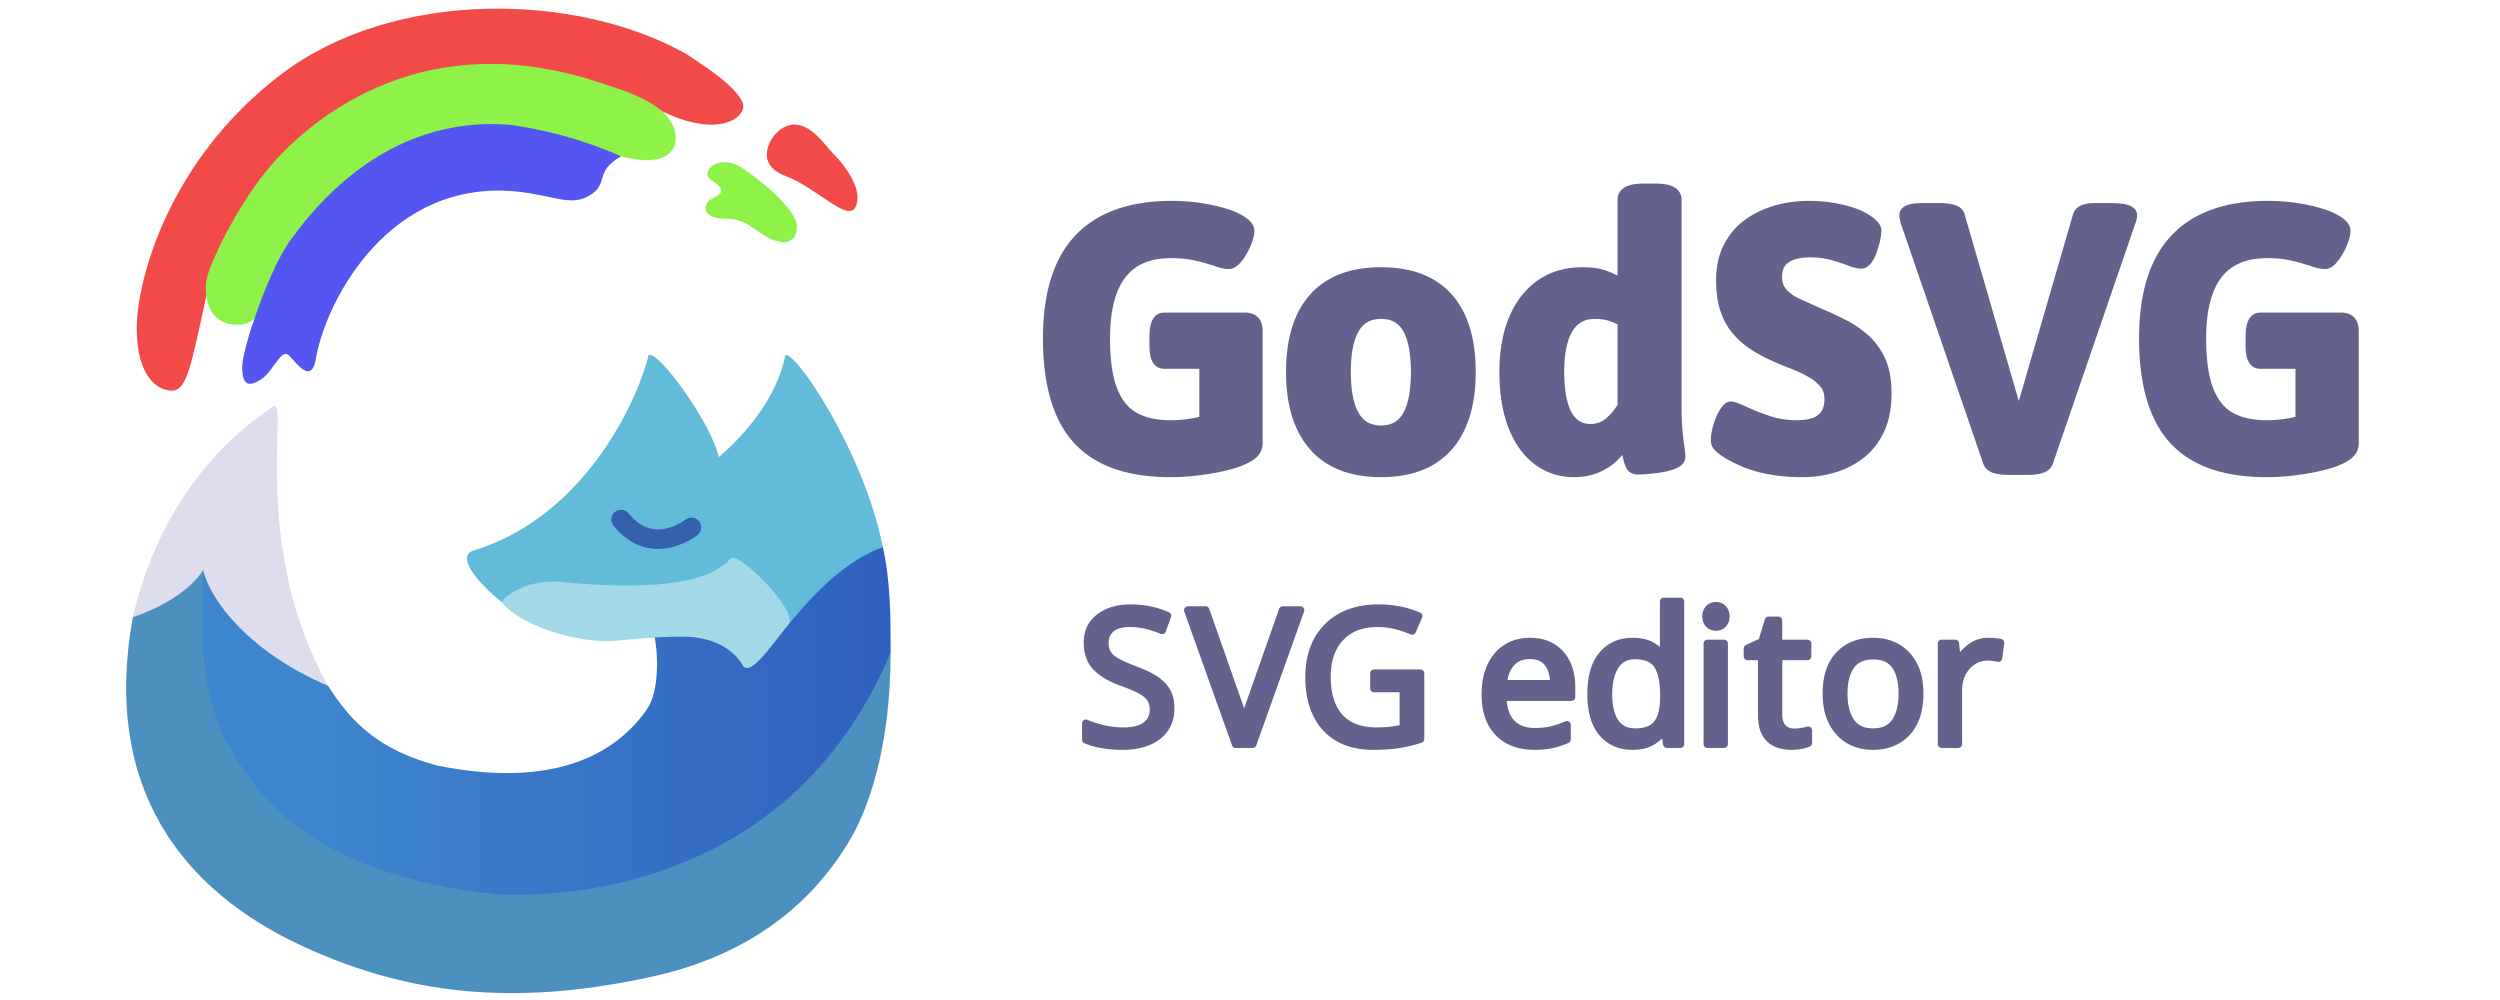 <svg width="320" height="128" viewBox="0 0 320 128" xmlns="http://www.w3.org/2000/svg"><linearGradient id="a" x2="1"><stop stop-color="#3d85cc" offset=".2"/><stop stop-color="#3060bf" offset="1"/></linearGradient><path d="M114 83.5c0 12.5-3 20.5-5.5 24.5s-9 13.5-25 17-30 3-45-4S13 101 17 79l9-8 28 39z" fill="#4c90bf"/><path d="M42 87.8c3 4.7 6.5 8.2 14 10.2 15 3 23-1.5 27-7.5 1.5-2.5 1.25-8 .5-10L113 70c1 4.5 1 9 1 13.5-11.5 27.5-37 31.5-50 31-25.5-2.5-32-14-35.5-20.5C25 86 26 77.5 26 72z" fill="url(#a)"/><path d="M17 79c3.5-15 12-23 18-27 2-1-3 18 7 35.8C32 83.5 27 77 26 73c-2 3-6 5-9 6" fill="#dde"/><path d="M65.5 78c-3-2-7.5-6.5-5-7.5C75.5 66 82 50 83 45.5c1-1 8 8.5 9 13 3-2.5 7.5-7.5 8.5-13 1-1 10 12 12.5 24.5-9 3.5-13.5 13.5-15 12z" fill="#62bcd9"/><path d="M95 85c-2-3-5.5-3.5-7.5-3.5s-3.5 0-8.5.5-12.5-2-14.7-4.84C64 76.8 67 74 72 74.5c10 1 18.5.5 21.5-3 1-1 8.5 6.5 7.5 8.31-3 3.8-5 6.8-6 5.3z" fill="#a1dae6"/><path d="M88.5 67.5s-5 4-9-1" fill="none" stroke="#3461ac" stroke-width="2.5" stroke-linecap="round"/><path d="M26.5 37.5C24.5 46.5 24 50 22 50s-4.5-2-4.5-8 4-21.5 18.5-32.5S74-1 88 7c3 2 6 4 7 6s-3.5 5.5-12.5 0h-35zm80-18c2 2 4 5 3 7s-5-2.5-9-4-2-5-.5-6c3-2 5.5 2 6.5 3" fill="#f24949"/><path d="M78 11s5.5 1.5 7.5 4 1.5 7-6 5h-27L33 40s-.5 2-3.5 1.5-3.5-4-3-6S30 27 34 22 53 2 78 11m13 12c-1.5-1 1-3.5 4-1.5s7 5.5 7 7.5-1.5 2.5-3.5 1.5-3-2.5-5.5-2.5-3-1-2.5-2 3.5-1 .5-3" fill="#8ff249"/><path d="M79.5 20c-3.5 2-1.5 3.5-4 5s-4.5 0-9.5-.5C50 23 42 38 40.5 45.5c-.5 4-2.5 1-3.5 0s-2 2-3.5 3-2.5 1-2.5-1.5 3.5-12.5 6-16 12-16.5 28.5-15c6.5 1 10.5 2.5 14 4" fill="#5555f2"/><path d="M154.016 46.704h-5q-1.384 0-1.384-2.4v-1.392q.043-2.4 1.384-2.4h10.327q1.776 0 1.776 1.879v14.345a2 2 0 0 1 -.009.192q-.046.493-.331.907l-.02.029q-.33.461-1.001.822l-.127.066q-.96.528-2.592.936-1.577.394-3.401.632l-.127.016q-1.896.24-3.72.24-7.11 0-10.955-3.265a11 11 0 0 1 -.973-.935q-3.835-4.169-3.864-12.948v-.132l.002-.4q.093-8.292 4.03-12.44 3.955-4.166 11.696-4.246l.304-.002a23 23 0 0 1 .435.004q.773.015 1.578.083l.363.033a25 25 0 0 1 1.218.15 25 25 0 0 1 1.206.21q1.2.24 2.232.576l.191.064q.909.313 1.561.704l.136.082q.481.301.776.638l.078.095q.129.172.194.353a1.1 1.1 0 0 1 .064.368l-.002.092q-.023.458-.262 1.132a9 9 0 0 1 -.169.44q-.157.376-.351.746a10 10 0 0 1 -.152.278l-.103.176q-.365.604-.785 1.024l-.075.072q-.439.408-.837.408-.576 0-1.248-.216-.614-.197-1.387-.434l-.149-.046-.164-.049q-.736-.215-1.652-.397l-.176-.034-.143-.026q-1.007-.177-2.326-.189l-.195-.001q-3.994 0-6.035 2.403a7 7 0 0 0 -.229.285 7 7 0 0 0 -.187.258q-1.805 2.614-1.852 7.585l-.001.269q0 4.022.886 6.412l.026.068.088.222q.91 2.226 2.648 3.21a7 7 0 0 0 .335.177q1.702.839 4.132.855h.093a17 17 0 0 0 .625-.011q.724-.026 1.432-.114a16 16 0 0 0 .487-.067q1.223-.188 1.68-.396zm22.406 13.869q-5.451-.102-8.334-3.357-2.91-3.286-2.975-9.325l-.001-.275.003-.366q.077-5.531 2.523-8.694a10 10 0 0 1 .45-.54 9 9 0 0 1 .457-.473q2.861-2.76 7.938-2.837l.293-.002q5.401 0 8.335 2.961a9 9 0 0 1 .329.351q2.952 3.312 2.952 9.6l-.003.375q-.081 5.584-2.593 8.796a10 10 0 0 1 -.356.429 9 9 0 0 1 -.38.407q-2.848 2.871-7.989 2.951l-.295.002zm.354-5.613a5 5 0 0 0 .209-.004q2.056-.082 3.042-1.802l.037-.066.094-.179q.938-1.862.938-5.293 0-3.438-.941-5.278l-.091-.17q-.99-1.773-3.107-1.845l-.181-.003a5 5 0 0 0 -.209.004q-2.096.083-3.103 1.844l-.097.177q-.929 1.783-.958 5.061l-.001.21q0 3.6 1.056 5.472l.102.171q1.042 1.673 3.138 1.701zm30.768-29.376q0-1.584 2.789-1.584h1.622q2.789 0 2.789 1.584v26.484q.007 1.952.12 3.132.113 1.179.227 1.908l.013.084q.12.744.12 1.272a1 1 0 0 1 -.012.145q-.076.466-.655.776l-.029.015q-.653.338-1.559.506l-.121.022q-.984.168-1.872.24l-.109.009q-.756.059-1.119.063h-.044l-.105-.002q-.467-.021-.725-.233l-.034-.029-.058-.058q-.247-.276-.418-.911l-.004-.015q-.183-.685-.452-1.935l-.028-.129q-.499.998-1.362 1.781l-.102.091a7 7 0 0 1 -.519.41q-.621.442-1.357.76a8 8 0 0 1 -.308.126 7 7 0 0 1 -.387.135q-.978.308-2.122.341l-.275.004a9 9 0 0 1 -.362-.007q-2.367-.097-4.259-1.473l-.011-.008q-2.04-1.488-3.216-4.392-1.159-2.862-1.176-6.959v-.121l.003-.367q.05-3.448 1.044-6.065a13 13 0 0 1 .153-.384 13 13 0 0 1 .144-.333q.862-1.913 2.226-3.235a9 9 0 0 1 1.11-.92 8.3 8.3 0 0 1 1.426-.809q1.802-.799 4.07-.799 1.824 0 3.024.48l.148.06q.999.413 1.648.86l.124.088zm0 26.352V41.232l-.102-.063q-.469-.277-1.174-.521l-.116-.04a5 5 0 0 0 -.206-.064q-.715-.202-1.611-.222l-.199-.002q-2.127 0-3.229 1.714l-.083.134q-1.091 1.826-1.104 5.362v.086l.001.217q.029 3.321.946 5.086l.013.025.092.167q.915 1.582 2.624 1.654l.164.003q1.294 0 2.235-.747a4 4 0 0 0 .141-.117 8 8 0 0 0 .299-.276q.381-.371.702-.782a7.4 7.4 0 0 0 .607-.91zm22.926 8.639q-2.22-.021-3.998-.359l-.235-.046q-1.7-.341-2.94-.862l-.065-.028-.166-.072q-1.232-.537-2.042-1.032-.628-.404-1.047-.787l-.057-.053a2 2 0 0 1 -.098-.101q-.304-.343-.331-.794l-.003-.089.003-.146q.018-.523.165-1.174a8 8 0 0 1 .171-.635q.131-.418.309-.829.312-.72.672-1.2l.056-.072q.261-.319.535-.389a.6.6 0 0 1 .153-.019q.432 0 1.704.6t3.024 1.2q1.585.543 3.307.595a12 12 0 0 0 .365.005l.172-.001q1.276-.02 2.108-.335a3 3 0 0 0 .176-.072q.749-.333 1.158-.968l.01-.016a3 3 0 0 0 .13-.231q.296-.598.323-1.423l.003-.17-.004-.178q-.047-1.034-.644-1.742-.648-.768-1.704-1.368l-.251-.139q-.866-.469-1.899-.877l-.226-.088-.496-.193q-1.076-.428-2.168-.935a18 18 0 0 1 -1.671-.883 18 18 0 0 1 -.729-.461 10 10 0 0 1 -.699-.513q-.745-.6-1.389-1.359a7 7 0 0 1 -.255-.32q-.755-1.007-1.209-2.368-.528-1.584-.528-3.744l.003-.301q.052-2.283.893-3.969l.088-.17a10 10 0 0 1 .19-.34q.886-1.512 2.237-2.523l.189-.137a11 11 0 0 1 1.334-.808q.96-.495 2.031-.815l.283-.081a16 16 0 0 1 1.142-.267q1.199-.233 2.432-.275a16 16 0 0 1 .554-.01 19 19 0 0 1 .573.008q1.017.03 2.002.168a18 18 0 0 1 .425.064q1.464.24 2.664.648t1.92.936q.45.286.761.608l.103.112.069.084q.201.257.251.515a1 1 0 0 1 .016.169l-.001.092q-.015.458-.167 1.132-.168.744-.432 1.464l-.066.171q-.244.607-.582 1.029l-.066.079q-.247.279-.514.364a.8.8 0 0 1 -.236.037l-.092-.002q-.557-.026-1.42-.358l-.118-.045q-.897-.337-2.09-.675-1.272-.36-2.856-.36l-.166.001q-1.111.018-1.914.275a4 4 0 0 0 -.176.06q-.912.336-1.368.984-.455.646-.456 1.65v.006a4 4 0 0 0 .004.185q.052 1.077.716 1.807.683.752 1.82 1.287l.124.057.289.13q1.098.495 2.327 1.046 1.415.593 2.873 1.317l.151.075q1.32.66 2.463 1.586a14 14 0 0 1 .369.31q1.296 1.128 2.088 2.832l.096.216q.661 1.565.694 3.797l.002.235-.003.307q-.048 2.633-.933 4.493a10 10 0 0 1 -.15.303q-.811 1.568-2.059 2.617a8 8 0 0 1 -.311.248q-1.383 1.048-3.021 1.601a11 11 0 0 1 -.483.151q-1.222.351-2.464.479a14 14 0 0 1 -1.424.073zm26.594-.287q-1.105 0-1.762-.224l-.11-.04-.117-.05q-.522-.242-.713-.7l-.034-.09-10.56-30.768q-.048-.24-.096-.456l-.023-.12q-.025-.15-.025-.288a1 1 0 0 1 .007-.11q.055-.445.566-.681l.003-.001q.549-.252 1.709-.263l.115-.001h2.256q1.056 0 1.776.216l.109.036q.626.225.803.756l7.44 25.627 7.44-25.627a1 1 0 0 1 .069-.158q.213-.407.699-.61l.139-.053q.487-.169 1.157-.185l.144-.002h2.064l.165.001q1.326.013 1.986.234l.081.029.084.034q.612.263.612.758l-.005.122q-.009.118-.034.244l-.009.042q-.048.216-.144.456l-10.56 30.768a1 1 0 0 1 -.072.172q-.225.445-.792.668l-.108.04q-.658.224-1.764.224zm37.256-13.584h-5q-1.384 0-1.384-2.4v-1.392q.043-2.4 1.384-2.4h10.327q1.776 0 1.776 1.879v14.345a2 2 0 0 1 -.009.192q-.046.493-.331.907l-.02.029q-.33.461-1.001.822l-.127.066q-.96.528-2.592.936-1.577.394-3.401.632l-.127.016q-1.896.24-3.72.24-7.11 0-10.955-3.265a11 11 0 0 1 -.973-.935q-3.835-4.169-3.864-12.948v-.132l.002-.4q.093-8.292 4.03-12.44 3.955-4.166 11.696-4.246l.304-.002a23 23 0 0 1 .435.004q.773.015 1.578.083l.363.033a25 25 0 0 1 1.218.15 25 25 0 0 1 1.206.21q1.2.24 2.232.576l.191.064q.909.313 1.561.704l.136.082q.481.301.776.638l.078.095q.129.172.194.353a1.1 1.1 0 0 1 .064.368l-.002.092q-.023.458-.262 1.132a9 9 0 0 1 -.169.44q-.157.376-.351.746a10 10 0 0 1 -.152.278l-.103.176q-.365.604-.785 1.024l-.075.072q-.439.408-.837.408-.576 0-1.248-.216-.614-.197-1.387-.434l-.149-.046-.164-.049q-.736-.215-1.652-.397l-.176-.034-.143-.026q-1.007-.177-2.326-.189l-.195-.001q-3.994 0-6.035 2.403a7 7 0 0 0 -.229.285 7 7 0 0 0 -.187.258q-1.805 2.614-1.852 7.585l-.001.269q0 4.022.886 6.412l.026.068.088.222q.91 2.226 2.648 3.21a7 7 0 0 0 .335.177q1.702.839 4.132.855h.093a17 17 0 0 0 .625-.011q.724-.026 1.432-.114a16 16 0 0 0 .487-.067q1.223-.188 1.68-.396zM139 94.664V92.6l.11.048q.834.356 2.038.648 1.251.304 2.582.312h.07l.178-.002q1.788-.033 2.714-.742a3 3 0 0 0 .146-.119q.788-.691.824-1.789l.002-.108q0-.679-.235-1.185a2 2 0 0 0 -.125-.231 2 2 0 0 0 -.085-.125q-.351-.478-1.068-.896l-.083-.047q-.876-.492-2.436-1.044l-.236-.088q-1.908-.728-2.955-1.747l-.109-.109q-1.096-1.131-1.116-3.072v-.072q0-1 .372-1.788a3.5 3.5 0 0 1 .324-.552 4 4 0 0 1 .535-.609q.501-.468 1.177-.791a6 6 0 0 1 .22-.1q1.236-.528 2.844-.528l.263.002q1.214.022 2.245.244l.084.018.29.068q.857.213 1.594.519a9 9 0 0 1 .252.109l-.672 1.848a11 11 0 0 0 -.281-.117q-.656-.262-1.391-.463l-.26-.068a9 9 0 0 0 -.652-.138q-.67-.114-1.372-.125l-.148-.001q-1.515 0-2.327.607l-.097.077a3 3 0 0 0 -.144.131q-.645.632-.671 1.601l-.001.08.003.159q.031.759.357 1.281.36.576 1.176 1.032l.104.057q.755.408 1.961.873l.143.054.187.069q1.39.523 2.369 1.119.984.6 1.521 1.424l.063.1q.54.888.54 2.232 0 2.225-1.578 3.491l-.078.061a5 5 0 0 1 -.376.263q-1.587 1.009-4.088 1.009-1.44 0-2.664-.216l-.151-.028q-1.062-.2-1.804-.533zm25.196-16.56h2.256l-6.12 17.136h-2.16l-6.12-17.136h2.256l4.944 14.064zm11.684 10.008v-1.92h5.928v8.4a18 18 0 0 1 -.654.201q-1.07.306-2.154.471l-.179.026q-1.261.178-2.817.189l-.22.001-.289-.003q-2.475-.055-4.199-1.065a7 7 0 0 1 -.361-.226q-1.45-.97-2.289-2.577a8 8 0 0 1 -.122-.245q-.948-1.98-.948-4.692 0-2.688 1.056-4.656a8 8 0 0 1 .206-.361q.991-1.635 2.676-2.612l.154-.087a8 8 0 0 1 .411-.211q1.837-.873 4.332-.881h.045q1.44 0 2.724.264l.318.069q1.104.255 2.07.675l-.816 1.872q-.878-.393-1.966-.674l-.086-.022q-1.068-.27-2.209-.287l-.155-.001q-3.072 0-4.788 1.848-1.652 1.779-1.714 4.826l-.002.238.003.253q.038 1.885.657 3.359.658 1.567 2.067 2.442l.009.006a5 5 0 0 0 .25.144q1.352.726 3.434.732h.036q1.053 0 1.814-.105l.106-.015q.792-.12 1.44-.288v-5.088zm25.256-.168v1.272h-8.808l.007.202q.082 1.826.909 2.888a3 3 0 0 0 .2.234 3 3 0 0 0 .28.267q.971.825 2.525.87l.183.003.227-.002q1.082-.019 1.938-.224l.007-.002a11 11 0 0 0 .298-.076q.765-.208 1.568-.546l.09-.038v1.848l-.246.104q-.777.32-1.54.497l-.158.035-.121.025q-.921.179-2.159.179a9 9 0 0 1 -.282-.005q-1.517-.049-2.733-.632a6 6 0 0 1 -.213-.107 5 5 0 0 1 -.336-.194q-1.127-.708-1.804-1.944l-.044-.082a6 6 0 0 1 -.15-.307q-.59-1.299-.628-3.065l-.002-.24.003-.262q.039-1.827.627-3.189l.078-.173a7 7 0 0 1 .114-.232q.694-1.344 1.878-2.096a5 5 0 0 1 1-.489q.841-.302 1.827-.325l.161-.002.205.003q1.479.041 2.571.677l.068.04q1.188.72 1.824 2.028a6 6 0 0 1 .149.334q.445 1.09.483 2.465zm-2.208-.408q-.044-1.716-.768-2.652a2 2 0 0 0 -.16-.197q-.747-.823-2.192-.823l-.187.004q-1.37.056-2.189.955l-.012.013q-.827.918-1.023 2.509l-.021.191zM212.968 77h2.112v18.24h-1.704l-.312-1.728h-.096a5 5 0 0 1 -.27.346q-.462.533-1.111.95l-.155.096a3 3 0 0 1 -.217.119q-.865.435-2.129.456l-.126.001-.223-.004q-2.245-.074-3.617-1.664-1.44-1.668-1.44-4.98l.001-.205q.041-2.928 1.252-4.551a5 5 0 0 1 .199-.248 5 5 0 0 1 .185-.205q1.417-1.487 3.667-1.487l.184.002q1.363.033 2.252.55a6 6 0 0 1 .231.141q.792.51 1.317 1.203zm.024 12.24v-.384l-.002-.223q-.034-2.146-.73-3.36l-.06-.101a2 2 0 0 0 -.168-.239q-.833-1.045-2.76-1.045-1.7 0-2.552 1.35l-.004.006a4 4 0 0 0 -.128.218q-.689 1.252-.722 3.214l-.002.204.002.214q.038 2.15.85 3.362a3 3 0 0 0 .124.173q.833 1.077 2.393 1.099h.063l.189-.002q1.89-.05 2.679-1.114.795-1.072.827-3.194zm5.568-6.864h2.112V95.24h-2.112zm1.08-4.824c-1.67 0-1.67 2.688 0 2.688s1.67-2.688 0-2.688zm11.808 17.544-.066.031q-.328.147-.894.245l-.232.037q-.377.053-.736.067a6 6 0 0 1 -.232.004 6 6 0 0 1 -.25-.005q-.649-.029-1.231-.208a5 5 0 0 1 -.379-.135q-.817-.334-1.336-1.142l-.044-.07a3 3 0 0 1 -.087-.154q-.437-.836-.441-2.244v-7.514h-1.824V83l1.848-.84.84-2.736h1.248v2.952h3.72v1.632h-3.72v7.44l.002.145q.033 1.066.562 1.595.543.543 1.387.563l.065.001a6 6 0 0 0 .302-.008q.257-.014.52-.051l.162-.025.115-.02q.426-.075.701-.16zm14.25-6.114.002-.198v-.038q-.006-1.912-.621-3.291a6 6 0 0 0 -.135-.283l-.004-.008q-.756-1.47-2.084-2.248a5 5 0 0 0 -.536-.275q-1.138-.505-2.548-.505-2.544 0-4.11 1.469a5 5 0 0 0 -.258.259 5 5 0 0 0 -.252.292q-1.31 1.639-1.354 4.43l-.002.198.002.235q.036 1.771.618 3.09a6 6 0 0 0 .148.311l.084.159q.756 1.383 2.016 2.121 1.218.713 2.746.774a7 7 0 0 0 .29.006q2.547 0 4.123-1.492a6 6 0 0 0 .257-.26q1.569-1.697 1.618-4.746zm-2.182-.198-.002.212q-.038 2.014-.806 3.258l-.092.142q-.873 1.292-2.752 1.331l-.116.001-.18-.003q-1.807-.059-2.676-1.329-.912-1.332-.912-3.612l.002-.212q.041-2.129.91-3.364a3 3 0 0 1 .149-.195q.867-1.041 2.537-1.098l.194-.003.182.003q1.771.056 2.62 1.217l.054.076a4 4 0 0 1 .146.23q.736 1.252.742 3.314zm12.268-4.56-.139-.03q-.254-.052-.545-.09-.372-.048-.708-.048a4 4 0 0 0 -.32.015q-.806.074-1.528.525a3.7 3.7 0 0 0 -.734.601q-.372.395-.646.911-.516.972-.516 2.268v6.864h-2.112V82.376h1.728l.24 2.352h.096a7 7 0 0 1 .329-.502q.537-.743 1.279-1.322.922-.719 2.159-.765l.169-.003.137.001q.302.006.643.035l.103.01q.356.035.629.098z" fill="#62628c" stroke="#62628c" stroke-linejoin="round"/></svg>